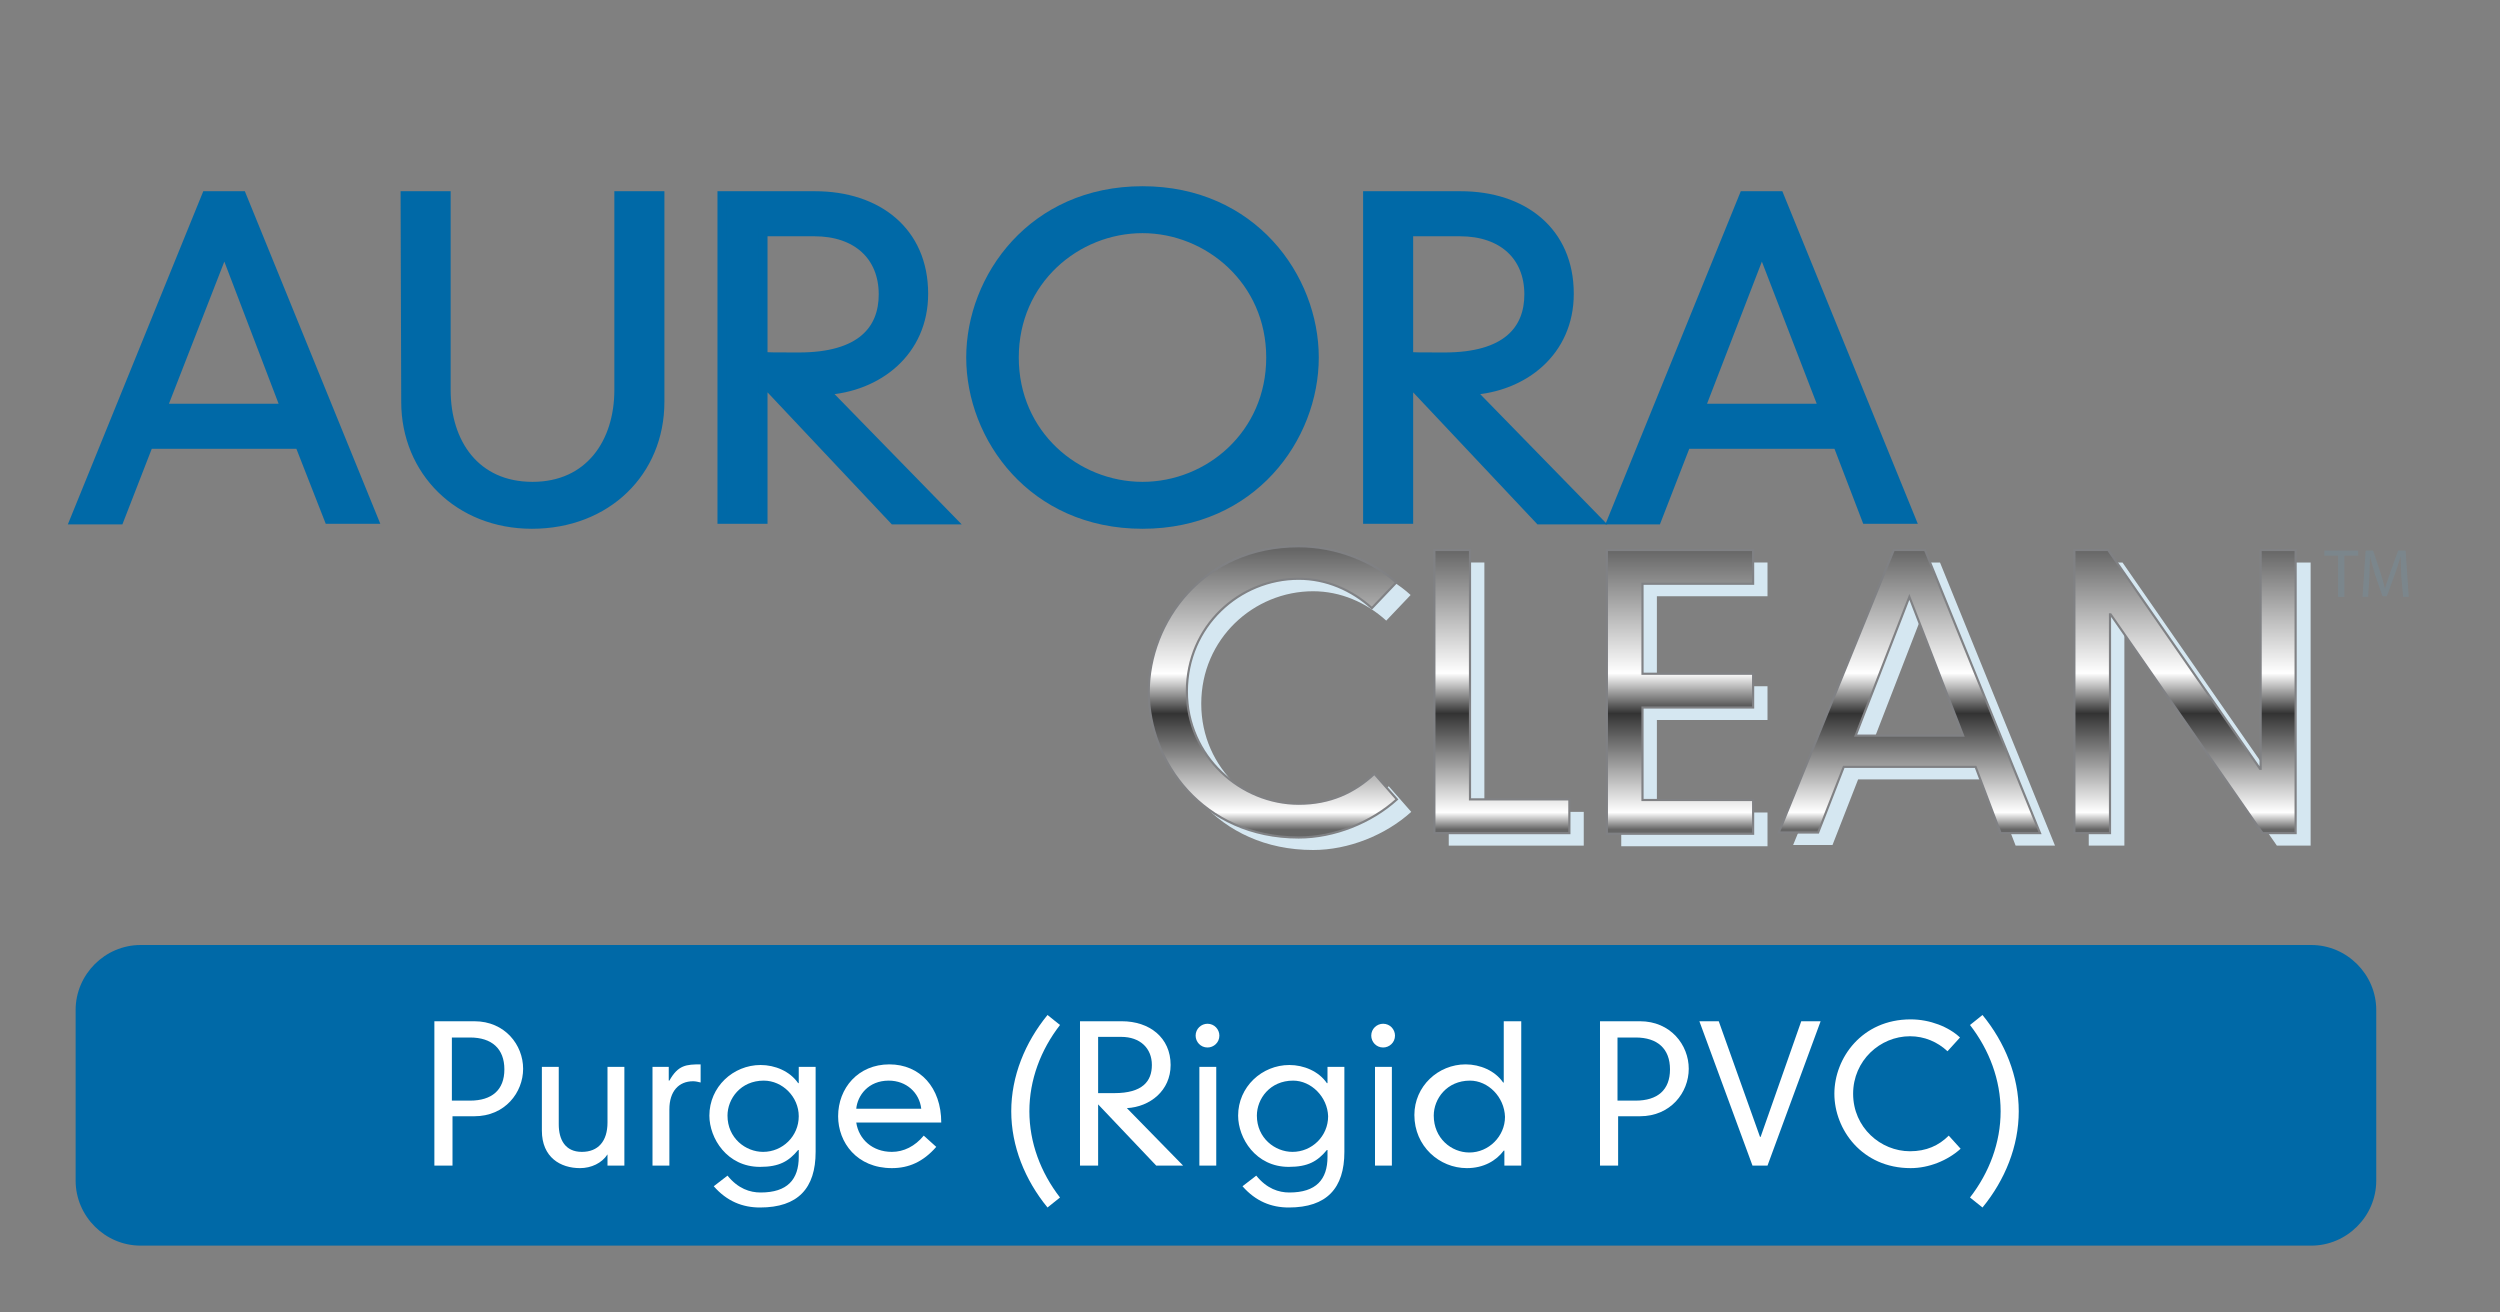 <?xml version="1.0" encoding="UTF-8"?> <svg xmlns="http://www.w3.org/2000/svg" xmlns:xlink="http://www.w3.org/1999/xlink" version="1.1" id="Layer_1" x="0px" y="0px" viewBox="0 0 400 210" style="enable-background:new 0 0 400 210;" xml:space="preserve"><rect x="0" y="0" width="400" height="210" fill="#808080" stroke="none"/> <style type="text/css"> .st0{fill:#0069A7;} .st1{enable-background:new ;} .st2{fill:#FFFFFF;} .st3{fill:#D5E7F1;} .st4{fill:url(#SVGID_1_);stroke:#808184;stroke-width:0.348;stroke-miterlimit:10;} .st5{fill:url(#SVGID_00000139277650185869314880000014665432545114510778_);stroke:#808184;stroke-width:0.348;stroke-miterlimit:10;} .st6{fill:url(#SVGID_00000071532811940964021750000008122802995532352917_);stroke:#808184;stroke-width:0.348;stroke-miterlimit:10;} .st7{fill:url(#SVGID_00000179642319891067762540000015126590580286356375_);stroke:#808184;stroke-width:0.348;stroke-miterlimit:10;} .st8{fill:url(#SVGID_00000164482377050250005730000015419194147624645783_);stroke:#808184;stroke-width:0.348;stroke-miterlimit:10;} .st9{fill:#0069A7;stroke:#0069A7;stroke-width:1.409;stroke-miterlimit:10;} .st10{fill:#7B868C;} </style> <g> <g> <path class="st0" d="M380.2,188.9c0,5.7-4.7,10.4-10.4,10.4H22.5c-5.7,0-10.4-4.7-10.4-10.4v-27.3c0-5.7,4.7-10.4,10.4-10.4h347.3 c5.7,0,10.4,4.7,10.4,10.4L380.2,188.9L380.2,188.9z"></path> </g> <g class="st1"> <path class="st2" d="M69.5,163.4h6.4c4.9,0,7.8,3.8,7.8,7.6s-2.9,7.6-7.8,7.6h-3.5v7.9h-2.9V163.4z M75.2,176.1 c3.5,0,5.5-1.7,5.5-5c0-3.3-2-5.1-5.5-5.1h-2.9v10.1H75.2z"></path> <path class="st2" d="M97.2,184.7L97.2,184.7c-0.9,1.4-2.6,2.2-4.4,2.2c-3.1,0-6.1-1.7-6.1-6v-10.2h2.7v9.2c0,2.4,1,4.4,3.7,4.4 c2.6,0,4.1-1.7,4.1-4.7v-8.9h2.7v15.8h-2.7V184.7z"></path> <path class="st2" d="M104.3,170.7h2.7v2.2h0.1c1.4-2.5,2.7-2.6,5-2.6v2.9c-0.4-0.1-0.8-0.2-1.2-0.2c-2.3,0-3.8,1.6-3.8,4.5v9h-2.7 V170.7z"></path> <path class="st2" d="M127.8,170.7h2.7v13.6c0,5.8-2.8,8.9-8.9,8.9c-2.8,0-5.3-1-7.4-3.4l2.2-1.7c1.7,2.1,3.6,2.7,5.3,2.7 c4.3,0,6.1-2.1,6.1-5.7v-1.1h-0.1c-1.5,1.8-3,2.7-6.1,2.7c-5.3,0-8.1-4.6-8.1-8.2c0-4.6,3.8-8.1,8.2-8.1c2.3,0,4.7,1,6,2.9h0.1 V170.7z M122.2,172.9c-3.7,0-5.8,2.9-5.8,5.6c0,3.6,2.9,5.8,5.7,5.8c3.1,0,5.7-2.5,5.7-5.7C127.8,175.5,125.2,172.9,122.2,172.9z"></path> <path class="st2" d="M149.8,183.5c-2.1,2.4-4.4,3.4-7.1,3.4c-5.6,0-8.6-4.1-8.6-8.3c0-4.5,3.2-8.3,8.2-8.3c4.9,0,8.3,3.7,8.3,9.3 H137c0.4,2.7,2.6,4.7,5.7,4.7c1.9,0,3.7-0.9,5.1-2.6L149.8,183.5z M147.4,177.4c-0.3-2.6-2.4-4.5-5.2-4.5c-3.3,0-5,2.4-5.2,4.5 H147.4z"></path> <path class="st2" d="M167.6,193.2c-3.6-4.4-5.8-9.8-5.8-15.4s2.2-11,5.8-15.4l2,1.6c-3.1,4-4.9,8.8-4.9,13.8s1.8,9.8,4.9,13.8 L167.6,193.2z"></path> <path class="st2" d="M175.7,176.7v9.8h-2.9v-23.1h6.7c4.4,0,7.8,2.6,7.8,7c0,4.1-3.3,6.7-7,6.9l9,9.2H185L175.7,176.7z M175.7,174.9c0.4,0,0.8,0,2.6,0c4.5,0,6-1.9,6-4.5c0-2.7-1.9-4.5-4.9-4.5h-3.7V174.9z"></path> <path class="st2" d="M193.2,163.8c1.1,0,1.9,0.9,1.9,1.9c0,1.1-0.9,1.9-1.9,1.9c-1.1,0-1.9-0.9-1.9-1.9 C191.3,164.6,192.2,163.8,193.2,163.8z M191.9,170.7h2.7v15.8h-2.7V170.7z"></path> <path class="st2" d="M212.4,170.7h2.7v13.6c0,5.8-2.8,8.9-8.9,8.9c-2.8,0-5.3-1-7.4-3.4l2.2-1.7c1.7,2.1,3.6,2.7,5.3,2.7 c4.3,0,6.1-2.1,6.1-5.7v-1.1h-0.1c-1.5,1.8-3,2.7-6.1,2.7c-5.3,0-8.1-4.6-8.1-8.2c0-4.6,3.8-8.1,8.2-8.1c2.3,0,4.7,1,6,2.9h0.1 V170.7z M206.9,172.9c-3.7,0-5.8,2.9-5.8,5.6c0,3.6,2.9,5.8,5.7,5.8c3.1,0,5.7-2.5,5.7-5.7C212.4,175.5,209.8,172.9,206.9,172.9z"></path> <path class="st2" d="M221.3,163.8c1.1,0,1.9,0.9,1.9,1.9c0,1.1-0.9,1.9-1.9,1.9c-1.1,0-1.9-0.9-1.9-1.9 C219.4,164.6,220.3,163.8,221.3,163.8z M220,170.7h2.7v15.8H220V170.7z"></path> <path class="st2" d="M240.7,163.4h2.7v23.1h-2.7v-2.4h-0.1c-1.2,1.6-3.2,2.8-5.9,2.8c-4.4,0-8.4-3.5-8.4-8.5 c0-4.6,3.8-8.1,8.2-8.1c2.3,0,4.7,1,6,2.9h0.1V163.4z M235.2,172.9c-3.7,0-5.8,2.9-5.8,5.6c0,3.6,2.8,5.9,5.7,5.9 c3.1,0,5.7-2.6,5.7-5.7C240.7,175.5,238.1,172.9,235.2,172.9z"></path> <path class="st2" d="M256,163.4h6.4c4.9,0,7.8,3.8,7.8,7.6s-2.9,7.6-7.8,7.6h-3.5v7.9H256V163.4z M261.7,176.1 c3.5,0,5.5-1.7,5.5-5c0-3.3-2-5.1-5.5-5.1h-2.9v10.1H261.7z"></path> <path class="st2" d="M288.2,163.4h3.1l-8.5,23.1h-2.4l-8.5-23.1h3.1l6.6,18.5h0.1L288.2,163.4z"></path> <path class="st2" d="M311.6,168.2c-1.6-1.5-3.7-2.4-6-2.4c-4.8,0-9.1,3.9-9.1,9.2c0,5.4,4.4,9.2,9.1,9.2c2.6,0,4.6-0.9,6.2-2.5 l1.9,2.1c-2.1,1.9-5.1,3.1-8,3.1c-7.8,0-12.2-6.2-12.2-11.9c0-5.7,4.4-11.9,12.2-11.9c3.1,0,6.1,1.2,7.9,2.9L311.6,168.2z"></path> <path class="st2" d="M315.2,191.6c3.1-4,4.9-8.8,4.9-13.8s-1.8-9.8-4.9-13.8l2-1.6c3.6,4.4,5.8,9.8,5.8,15.4s-2.2,11-5.8,15.4 L315.2,191.6z"></path> </g> <g> <g> <path class="st3" d="M221.8,99.3c-3.2-2.9-7.3-4.7-11.7-4.7c-9.5,0-17.9,7.6-17.9,18c0,10.5,8.7,18,17.9,18c5,0,8.9-1.9,12.1-4.8 l3.6,4.1c-4.1,3.7-10,6.1-15.7,6.1c-15.4,0-24-12.2-24-23.3s8.6-23.3,24-23.3c6,0,11.9,2.4,15.6,5.8L221.8,99.3z"></path> <path class="st3" d="M231.8,90h5.7v39.9h15.9v5.4h-21.6V90z"></path> <path class="st3" d="M259.4,90h23.4v5.4h-17.7v14.4h17.7v5.4h-17.7v14.8h17.7v5.4h-23.4V90z"></path> <path class="st3" d="M318.4,124.7h-21.1l-4.1,10.5h-6.3L305.4,90h5l18.4,45.3h-6.3L318.4,124.7z M307.9,97.5l-8.6,22.2h17.2 L307.9,97.5z"></path> <path class="st3" d="M364,90h5.7v45.3h-5.4l-24.3-35h-0.1v35h-5.7V90h5.4l24.3,35h0.1V90z"></path> </g> <g> <linearGradient id="SVGID_1_" gradientUnits="userSpaceOnUse" x1="203.68" y1="123.97" x2="203.68" y2="79.267" gradientTransform="matrix(1 0 0 -1 0 212)"> <stop offset="0" style="stop-color:#666666"></stop> <stop offset="0.442" style="stop-color:#FFFFFF"></stop> <stop offset="0.585" style="stop-color:#333333"></stop> <stop offset="0.939" style="stop-color:#FFFFFF"></stop> <stop offset="1" style="stop-color:#666666"></stop> </linearGradient> <path class="st4" d="M219.5,97.3c-3.2-2.9-7.3-4.7-11.7-4.7c-9.5,0-17.9,7.6-17.9,18c0,10.5,8.7,18,17.9,18c5,0,8.9-1.8,12.1-4.8 l3.6,4.1c-4.1,3.7-10,6.1-15.7,6.1c-15.4,0-24-12.2-24-23.3s8.6-23.3,24-23.3c6,0,11.9,2.4,15.6,5.8L219.5,97.3z"></path> <linearGradient id="SVGID_00000129926291481944254780000012746564692132748451_" gradientUnits="userSpaceOnUse" x1="240.325" y1="124" x2="240.325" y2="79.297" gradientTransform="matrix(1 0 0 -1 0 212)"> <stop offset="0" style="stop-color:#666666"></stop> <stop offset="0.441" style="stop-color:#FFFFFF"></stop> <stop offset="0.585" style="stop-color:#333333"></stop> <stop offset="0.939" style="stop-color:#FFFFFF"></stop> <stop offset="1" style="stop-color:#666666"></stop> </linearGradient> <path style="fill:url(#SVGID_00000129926291481944254780000012746564692132748451_);stroke:#808184;stroke-width:0.348;stroke-miterlimit:10;" d=" M229.5,88h5.7v39.9h15.9v5.4h-21.6V88z"></path> <linearGradient id="SVGID_00000183245650714597652520000000082246154619530644_" gradientUnits="userSpaceOnUse" x1="268.795" y1="124" x2="268.795" y2="79.297" gradientTransform="matrix(1 0 0 -1 0 212)"> <stop offset="0" style="stop-color:#666666"></stop> <stop offset="0.441" style="stop-color:#FFFFFF"></stop> <stop offset="0.585" style="stop-color:#333333"></stop> <stop offset="0.939" style="stop-color:#FFFFFF"></stop> <stop offset="1" style="stop-color:#666666"></stop> </linearGradient> <path style="fill:url(#SVGID_00000183245650714597652520000000082246154619530644_);stroke:#808184;stroke-width:0.348;stroke-miterlimit:10;" d=" M257.1,88h23.4v5.4h-17.7v14.4h17.7v5.4h-17.7v14.8h17.7v5.4h-23.4V88z"></path> <linearGradient id="SVGID_00000071559438183121824890000014416813799573867937_" gradientUnits="userSpaceOnUse" x1="305.515" y1="124" x2="305.515" y2="79.297" gradientTransform="matrix(1 0 0 -1 0 212)"> <stop offset="0" style="stop-color:#666666"></stop> <stop offset="0.441" style="stop-color:#FFFFFF"></stop> <stop offset="0.585" style="stop-color:#333333"></stop> <stop offset="0.939" style="stop-color:#FFFFFF"></stop> <stop offset="1" style="stop-color:#666666"></stop> </linearGradient> <path style="fill:url(#SVGID_00000071559438183121824890000014416813799573867937_);stroke:#808184;stroke-width:0.348;stroke-miterlimit:10;" d=" M316.1,122.7H295l-4.1,10.5h-6.3L303,88h5l18.4,45.3h-6.3L316.1,122.7z M305.5,95.5l-8.6,22.2h17.2L305.5,95.5z"></path> <linearGradient id="SVGID_00000093897920557964951910000010543329053409465742_" gradientUnits="userSpaceOnUse" x1="349.595" y1="124" x2="349.595" y2="79.297" gradientTransform="matrix(1 0 0 -1 0 212)"> <stop offset="0" style="stop-color:#666666"></stop> <stop offset="0.441" style="stop-color:#FFFFFF"></stop> <stop offset="0.585" style="stop-color:#333333"></stop> <stop offset="0.939" style="stop-color:#FFFFFF"></stop> <stop offset="1" style="stop-color:#666666"></stop> </linearGradient> <path style="fill:url(#SVGID_00000093897920557964951910000010543329053409465742_);stroke:#808184;stroke-width:0.348;stroke-miterlimit:10;" d=" M361.6,88h5.7v45.3H362l-24.3-35h-0.1v35h-5.7V88h5.4l24.3,35h0.1V88z"></path> </g> <g> <path class="st9" d="M47.9,71.1H23.8l-4.7,12.1h-7.2L33,31.3h5.7l21.1,51.8h-7.2L47.9,71.1z M35.9,39.9L26,65.3h19.6L35.9,39.9z"></path> <path class="st9" d="M64.8,31.3h6.6v31.1c0,8.5,4.7,15.4,13.8,15.4s13.8-7,13.8-15.4V31.3h6.6v33c0,11.2-8.5,19.6-20.5,19.6 c-11.7,0-20.2-8.5-20.2-19.6L64.8,31.3L64.8,31.3z"></path> <path class="st9" d="M122.1,61v22.1h-6.6V31.3h14.9c10,0,17.4,5.7,17.4,15.7c0,9.3-7.3,15-15.8,15.5l20.2,20.7h-9.2L122.1,61z M122.1,57c0.9,0.1,1.8,0.1,5.7,0.1c10,0,13.5-4.4,13.5-10c0-6.1-4.2-10-11-10h-8.2V57z"></path> <path class="st9" d="M182.8,30.5c17.6,0,27.5,13.9,27.5,26.7s-9.9,26.7-27.5,26.7S155.3,70,155.3,57.2 C155.3,44.4,165.2,30.5,182.8,30.5z M182.8,77.8c10.6,0,20.5-8.3,20.5-20.6s-10-20.6-20.5-20.6c-10.6,0-20.5,8.3-20.5,20.6 C162.3,69.5,172.2,77.8,182.8,77.8z"></path> <path class="st9" d="M225.4,61v22.1h-6.6V31.3h14.9c10,0,17.4,5.7,17.4,15.7c0,9.3-7.3,15-15.8,15.5l20.2,20.7h-9.2L225.4,61z M225.4,57c0.9,0.1,1.8,0.1,5.7,0.1c10,0,13.5-4.4,13.5-10c0-6.1-4.2-10-11-10h-8.2V57z"></path> <path class="st9" d="M294,71.1h-24.2l-4.7,12.1h-7.2L279,31.3h5.7l21.1,51.8h-7.2L294,71.1z M281.9,39.9l-9.8,25.4h19.6 L281.9,39.9z"></path> </g> <g> <polygon class="st10" points="374.1,88.9 371.9,88.9 371.9,88.1 377.3,88.1 377.3,88.9 375.1,88.9 375.1,95.5 374.1,95.5 "></polygon> <path class="st10" d="M384.2,92.2c0-1-0.1-2.3-0.1-3.2h0c-0.3,0.9-0.5,1.8-0.9,2.8l-1.3,3.6h-0.7l-1.2-3.5 c-0.3-1.1-0.6-2-0.8-2.9h0c0,0.9-0.1,2.2-0.1,3.3l-0.2,3.2h-0.9l0.5-7.4h1.2l1.2,3.6c0.3,0.9,0.5,1.7,0.7,2.5h0 c0.2-0.8,0.5-1.6,0.8-2.5l1.3-3.6h1.2l0.5,7.4h-0.9L384.2,92.2z"></path> </g> </g> </g> </svg> 